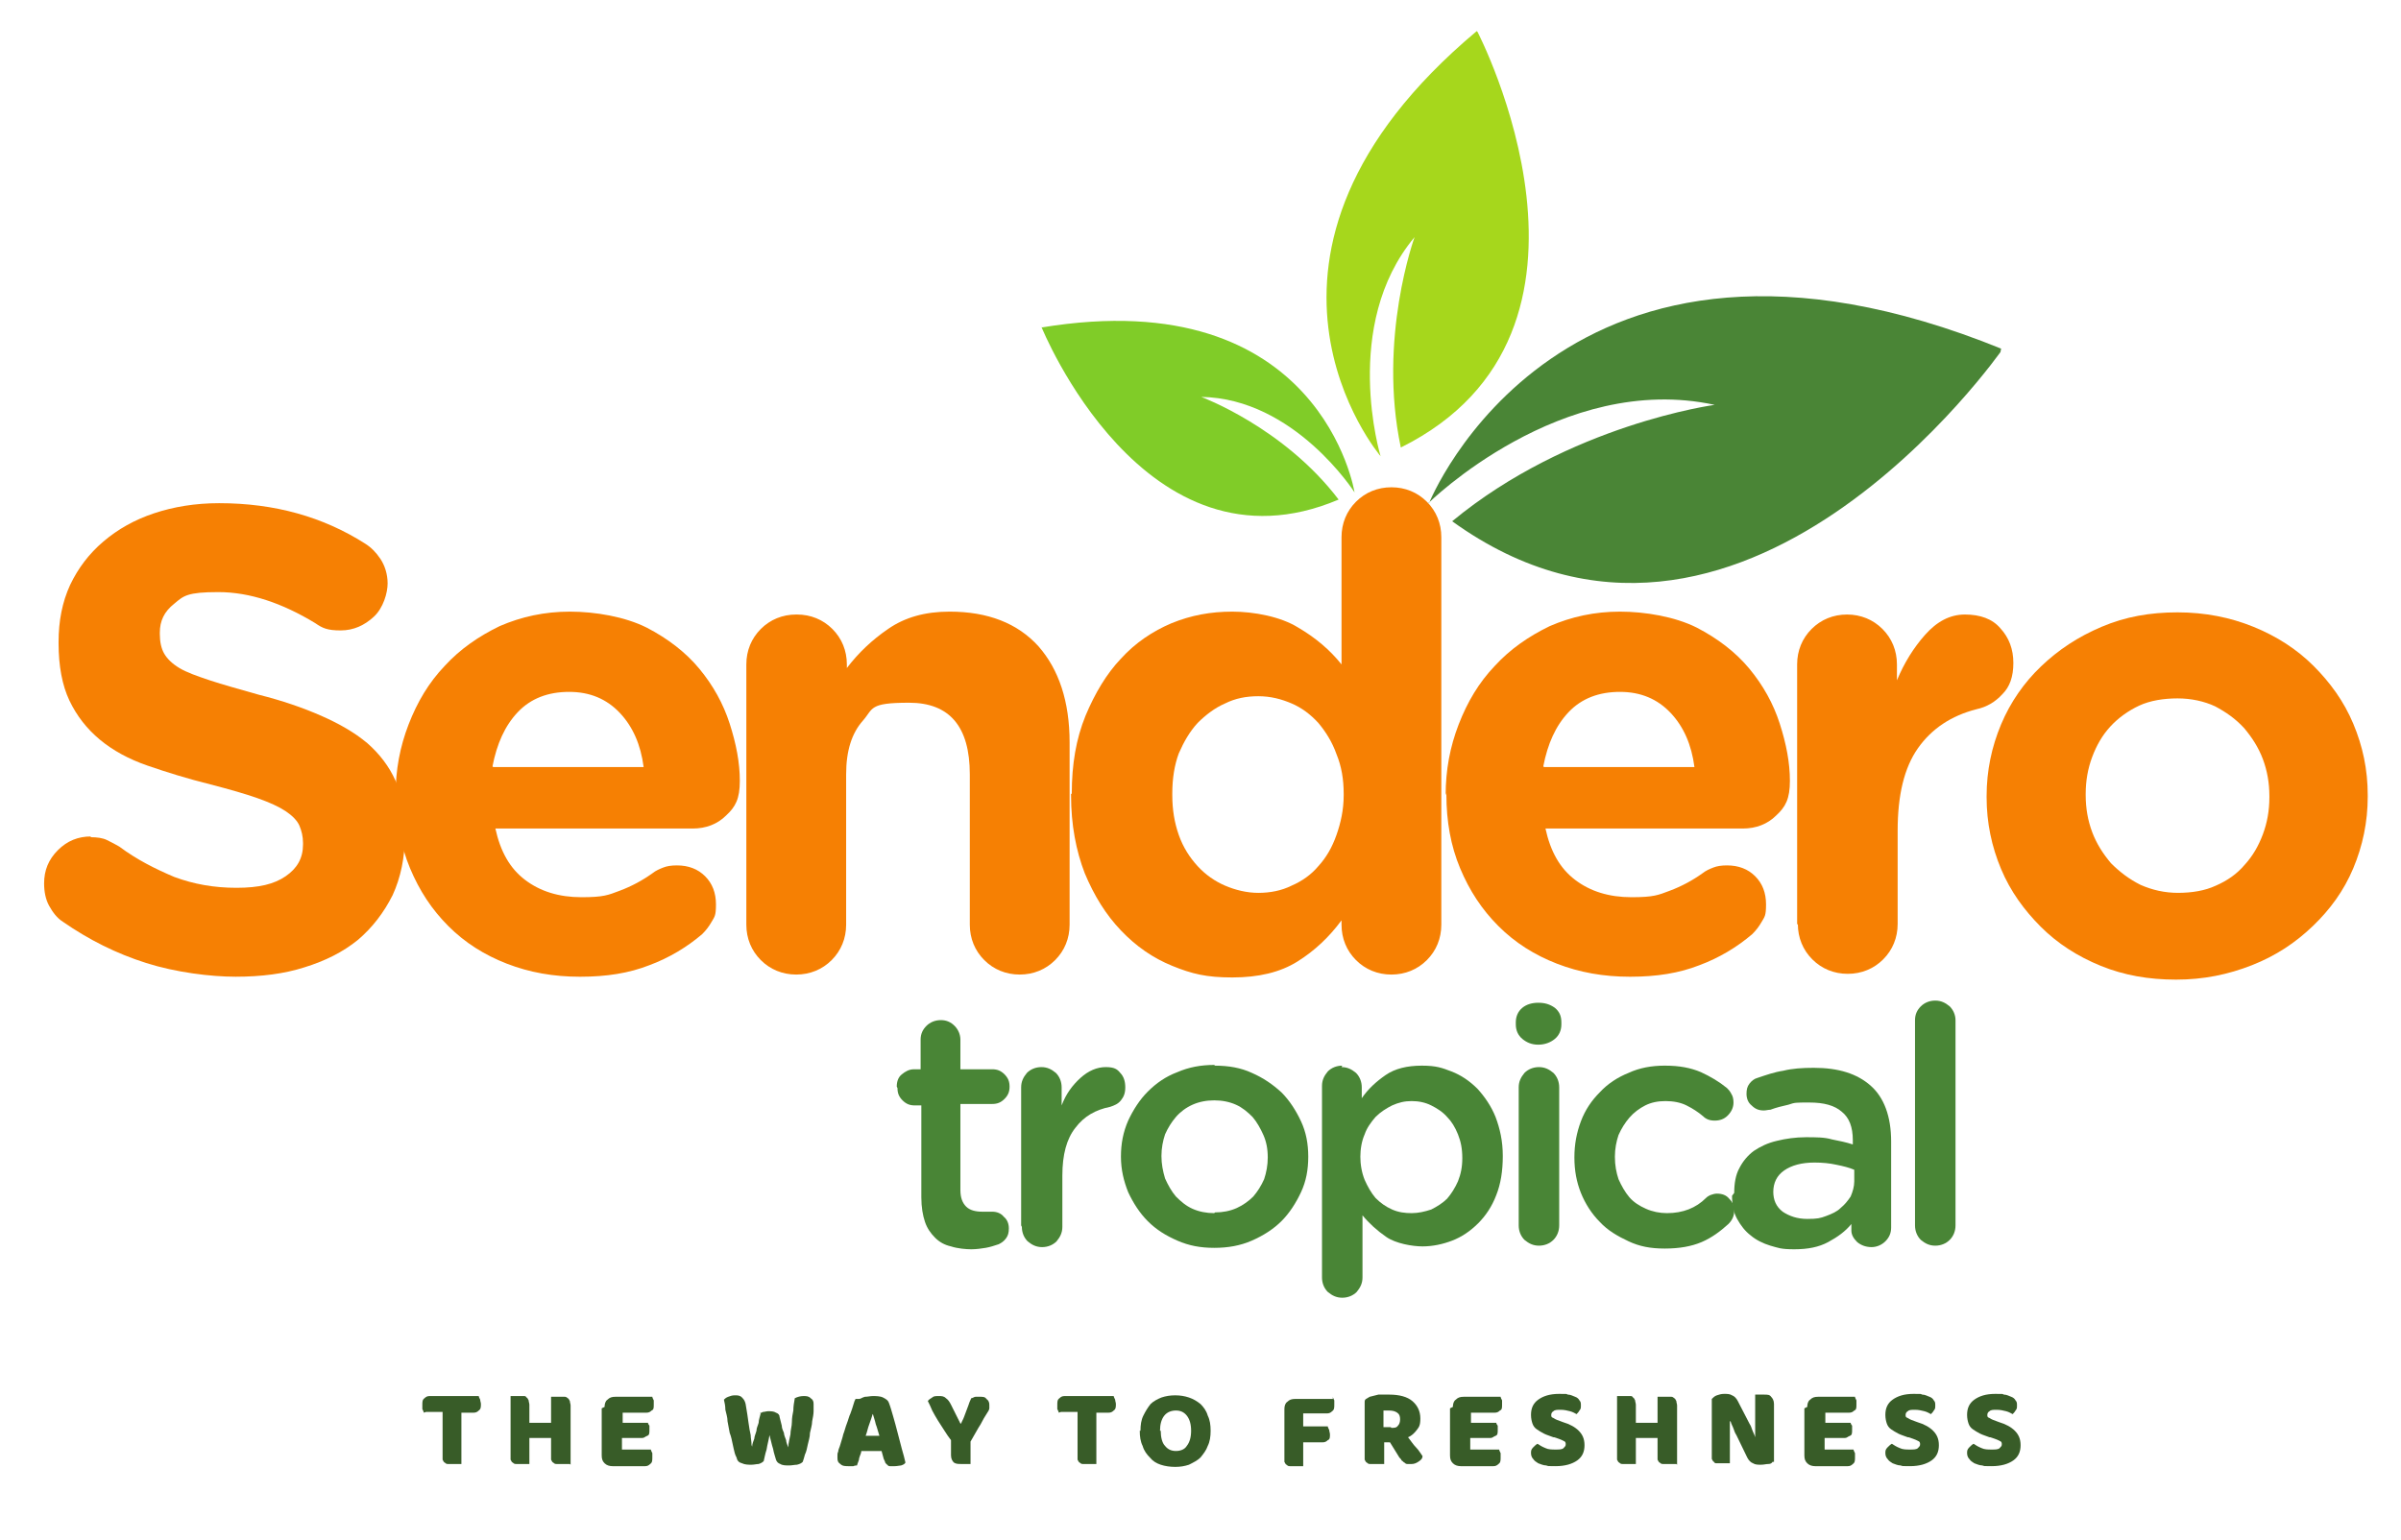 <svg xmlns="http://www.w3.org/2000/svg" xmlns:xlink="http://www.w3.org/1999/xlink" id="Capa_1" data-name="Capa 1" viewBox="0 0 332 213"><defs><style>      .cls-1 {        clip-path: url(#clippath);      }      .cls-2 {        fill: none;      }      .cls-2, .cls-3, .cls-4, .cls-5, .cls-6, .cls-7, .cls-8 {        stroke-width: 0px;      }      .cls-3 {        fill: #80cc28;      }      .cls-4 {        fill: #498536;      }      .cls-5 {        fill: #a6d71c;      }      .cls-9 {        clip-path: url(#clippath-1);      }      .cls-10 {        clip-path: url(#clippath-4);      }      .cls-11 {        clip-path: url(#clippath-3);      }      .cls-12 {        clip-path: url(#clippath-2);      }      .cls-13 {        clip-path: url(#clippath-7);      }      .cls-14 {        clip-path: url(#clippath-8);      }      .cls-15 {        clip-path: url(#clippath-6);      }      .cls-16 {        clip-path: url(#clippath-5);      }      .cls-6 {        fill: #4a8536;      }      .cls-7 {        fill: #385c28;      }      .cls-8 {        fill: #f68003;      }    </style><clipPath id="clippath"><rect class="cls-2" x="196.3" y="39.7" width="81.3" height="41.3"></rect></clipPath><clipPath id="clippath-1"><rect class="cls-2" x="165.7" y="-15.5" width="88" height="131" transform="translate(122 247) rotate(-79.4)"></rect></clipPath><clipPath id="clippath-2"><rect class="cls-2" x="165.7" y="-15.5" width="88" height="131" transform="translate(122 247) rotate(-79.4)"></rect></clipPath><clipPath id="clippath-3"><rect class="cls-2" x="143" y="43.7" width="45.3" height="28"></rect></clipPath><clipPath id="clippath-4"><rect class="cls-2" x="165.7" y="-15.5" width="88" height="131" transform="translate(122 247) rotate(-79.4)"></rect></clipPath><clipPath id="clippath-5"><rect class="cls-2" x="165.7" y="-15.5" width="88" height="131" transform="translate(122 247) rotate(-79.4)"></rect></clipPath><clipPath id="clippath-6"><rect class="cls-2" x="183" y="3.7" width="29.3" height="60"></rect></clipPath><clipPath id="clippath-7"><rect class="cls-2" x="165.7" y="-15.5" width="88" height="131" transform="translate(122 247) rotate(-79.4)"></rect></clipPath><clipPath id="clippath-8"><rect class="cls-2" x="165.7" y="-15.5" width="88" height="131" transform="translate(122 247) rotate(-79.4)"></rect></clipPath></defs><path class="cls-8" d="M12.5,115.8c.9,0,1.7.1,2.3.4.6.3,1.2.6,1.7.9,2.4,1.8,5,3.1,7.6,4.2,2.7,1,5.5,1.5,8.6,1.5s5.2-.5,6.8-1.6c1.6-1.1,2.4-2.5,2.4-4.4v-.2c0-.9-.2-1.7-.5-2.4-.3-.7-1-1.4-1.9-2-.9-.6-2.2-1.2-3.9-1.8-1.7-.6-3.8-1.2-6.5-1.9-3.2-.8-6.1-1.7-8.7-2.6-2.6-.9-4.8-2.1-6.6-3.6-1.8-1.5-3.2-3.3-4.2-5.4s-1.5-4.8-1.5-7.9v-.2c0-2.9.5-5.5,1.6-7.9,1.1-2.3,2.6-4.3,4.6-6,2-1.7,4.3-3,7-3.9,2.7-.9,5.7-1.4,9-1.4,7.7,0,14.4,1.9,20.2,5.6.8.5,1.5,1.2,2.1,2.1.6.9,1,2.1,1,3.4s-.6,3.4-1.9,4.6c-1.3,1.2-2.8,1.9-4.6,1.9s-2.5-.3-3.5-1c-4.6-2.8-9.1-4.3-13.4-4.3s-4.8.5-6.1,1.6c-1.4,1.1-2,2.4-2,4v.2c0,1.1.2,2,.6,2.7.4.7,1.1,1.4,2.1,2,1,.6,2.4,1.1,4.2,1.7,1.8.6,4,1.2,6.8,2,3.2.8,6.1,1.8,8.6,2.9,2.5,1.1,4.6,2.3,6.4,3.8,1.7,1.5,3,3.2,3.9,5.2s1.3,4.4,1.3,7.2v.2c0,3.2-.6,6-1.7,8.4-1.2,2.4-2.8,4.5-4.8,6.2-2.1,1.7-4.5,2.9-7.4,3.8-2.8.9-6,1.3-9.5,1.3s-8.3-.6-12.4-1.9c-4.1-1.3-7.9-3.2-11.5-5.7-.8-.5-1.4-1.3-1.9-2.2-.5-.9-.7-2-.7-3.1,0-1.8.6-3.3,1.9-4.6,1.3-1.3,2.8-1.9,4.6-1.9Z"></path><path class="cls-8" d="M54.7,110c0-3.5.6-6.7,1.8-9.8,1.2-3.1,2.8-5.8,5-8.1,2.1-2.3,4.7-4.1,7.6-5.5,3-1.3,6.2-2,9.7-2s7.6.7,10.6,2.2c2.9,1.5,5.4,3.4,7.3,5.7,1.9,2.3,3.3,4.8,4.2,7.6.9,2.8,1.4,5.4,1.4,7.9s-.6,3.6-1.9,4.8c-1.2,1.2-2.8,1.8-4.6,1.8h-27.3c.7,3.2,2,5.5,4.1,7.1,2.1,1.6,4.7,2.4,7.8,2.4s3.7-.3,5.3-.9c1.6-.6,3.1-1.4,4.5-2.4.5-.4,1-.6,1.5-.8.5-.2,1.1-.3,1.9-.3,1.6,0,2.9.5,3.9,1.5,1,1,1.5,2.3,1.5,3.9s-.2,1.7-.6,2.4c-.4.7-.8,1.2-1.3,1.7-2.1,1.8-4.6,3.3-7.3,4.3-2.8,1.1-5.9,1.6-9.6,1.6s-7-.6-10.1-1.8-5.8-2.9-8.1-5.2c-2.3-2.3-4-4.9-5.3-8-1.3-3.1-1.9-6.5-1.9-10.2v-.2ZM68.2,106.1h20.8c-.4-3.1-1.5-5.6-3.3-7.5-1.8-1.9-4.1-2.9-7-2.9s-5.3.9-7.1,2.8c-1.8,1.9-2.9,4.4-3.5,7.5Z"></path><path class="cls-8" d="M110.2,85c1.9,0,3.6.7,4.9,2,1.3,1.3,2,3,2,4.9v.5c1.6-2.1,3.5-3.9,5.7-5.4,2.3-1.6,5.1-2.4,8.5-2.4,5.3,0,9.4,1.6,12.3,4.8,2.8,3.2,4.3,7.6,4.3,13.3v25.2c0,1.9-.7,3.6-2,4.9s-3,2-4.9,2-3.6-.7-4.9-2-2-3-2-4.9v-20.8c0-6.6-2.8-9.9-8.4-9.9s-4.9.8-6.4,2.5c-1.5,1.7-2.3,4.1-2.3,7.4v20.8c0,1.9-.7,3.6-2,4.9-1.3,1.3-3,2-4.9,2s-3.6-.7-4.9-2c-1.3-1.3-2-3-2-4.9v-36c0-1.9.7-3.6,2-4.9,1.3-1.3,3-2,4.9-2Z"></path><path class="cls-8" d="M148.2,109.8c0-4.1.6-7.6,1.9-10.8,1.3-3.1,2.9-5.8,4.9-7.9,2-2.2,4.4-3.8,7-4.9,2.7-1.1,5.4-1.6,8.4-1.6s6.7.7,9.1,2.2c2.4,1.4,4.4,3.1,6,5.1v-17.6c0-1.9.7-3.6,2-4.9s3-2,4.9-2,3.6.7,4.9,2,2,3,2,4.9v53.6c0,1.9-.7,3.6-2,4.9s-3,2-4.9,2-3.6-.7-4.9-2-2-3-2-4.9v-.6c-1.7,2.3-3.7,4.2-6.1,5.7-2.4,1.5-5.4,2.2-9,2.2s-5.6-.5-8.3-1.6c-2.7-1.1-5-2.7-7.1-4.9-2.1-2.2-3.7-4.8-5-7.9-1.2-3.1-1.9-6.7-1.9-10.8v-.2ZM162.1,109.8v.2c0,2,.3,3.8.9,5.5.6,1.7,1.5,3.1,2.6,4.3,1.1,1.2,2.4,2.1,3.8,2.7,1.4.6,3,1,4.6,1s3.2-.3,4.6-1c1.4-.6,2.7-1.5,3.7-2.7,1.1-1.2,1.9-2.6,2.5-4.3.6-1.7,1-3.5,1-5.5v-.2c0-2-.3-3.8-1-5.5-.6-1.7-1.5-3.1-2.5-4.3-1.1-1.2-2.3-2.1-3.7-2.7-1.4-.6-2.9-1-4.6-1s-3.2.3-4.6,1c-1.4.6-2.7,1.6-3.8,2.7-1.1,1.2-1.9,2.6-2.6,4.2-.6,1.6-.9,3.5-.9,5.5Z"></path><path class="cls-8" d="M199.9,110c0-3.5.6-6.7,1.8-9.8,1.2-3.1,2.8-5.8,5-8.1,2.1-2.3,4.7-4.1,7.6-5.5,3-1.3,6.2-2,9.7-2s7.6.7,10.6,2.2c2.9,1.5,5.4,3.4,7.3,5.7,1.9,2.3,3.3,4.8,4.2,7.6.9,2.8,1.4,5.4,1.4,7.9s-.6,3.6-1.9,4.8c-1.2,1.2-2.8,1.8-4.6,1.8h-27.3c.7,3.2,2,5.5,4.1,7.1,2.1,1.6,4.7,2.4,7.8,2.4s3.7-.3,5.3-.9c1.6-.6,3.1-1.4,4.5-2.4.5-.4,1-.6,1.5-.8.5-.2,1.1-.3,1.9-.3,1.6,0,2.9.5,3.9,1.5,1,1,1.5,2.3,1.5,3.9s-.2,1.7-.6,2.4c-.4.7-.8,1.2-1.3,1.7-2.1,1.8-4.6,3.3-7.3,4.3-2.8,1.1-5.9,1.6-9.6,1.6s-7-.6-10.1-1.8-5.8-2.9-8.1-5.2c-2.3-2.3-4-4.9-5.3-8-1.3-3.1-1.9-6.5-1.9-10.2v-.2ZM213.5,106.1h20.8c-.4-3.1-1.5-5.6-3.3-7.5-1.8-1.9-4.1-2.9-7-2.9s-5.3.9-7.1,2.8c-1.8,1.9-2.9,4.4-3.5,7.5Z"></path><path class="cls-8" d="M248.5,127.9v-36c0-1.9.7-3.6,2-4.9,1.3-1.3,3-2,4.9-2s3.6.7,4.9,2c1.3,1.3,2,3,2,4.9v2.2c1-2.4,2.3-4.5,3.9-6.3,1.6-1.8,3.4-2.8,5.5-2.8s3.8.6,4.9,1.9c1.2,1.3,1.8,2.9,1.8,4.8s-.5,3.3-1.5,4.3c-1,1.1-2.2,1.8-3.6,2.1-3.5.9-6.2,2.7-8.1,5.4-1.9,2.7-2.8,6.5-2.8,11.4v12.9c0,1.9-.7,3.6-2,4.9-1.3,1.3-3,2-4.9,2s-3.6-.7-4.9-2c-1.3-1.3-2-3-2-4.9Z"></path><path class="cls-8" d="M301.1,84.7c3.8,0,7.3.7,10.5,2,3.2,1.3,6,3.1,8.3,5.4,2.3,2.3,4.2,4.9,5.5,8,1.3,3.1,2,6.3,2,9.9v.2c0,3.5-.7,6.8-2,9.9-1.3,3.1-3.2,5.7-5.6,8-2.4,2.3-5.1,4.1-8.4,5.4s-6.7,2-10.5,2-7.2-.6-10.4-1.9c-3.2-1.3-6-3.1-8.3-5.4-2.3-2.3-4.2-4.9-5.5-8-1.3-3.1-2-6.4-2-9.9v-.2c0-3.5.7-6.8,2-9.9,1.3-3.1,3.2-5.8,5.5-8,2.4-2.3,5.1-4.1,8.4-5.5s6.7-2,10.5-2ZM301.1,123.5c2,0,3.8-.3,5.3-1,1.6-.7,2.9-1.6,4-2.9,1.1-1.2,1.9-2.6,2.5-4.2.6-1.6.9-3.3.9-5.1v-.2c0-1.8-.3-3.5-.9-5.1-.6-1.6-1.5-3-2.6-4.3-1.2-1.3-2.5-2.2-4-3-1.5-.7-3.3-1.1-5.2-1.1s-3.8.3-5.3,1c-1.5.7-2.9,1.7-4,2.9-1.1,1.2-1.9,2.6-2.5,4.2-.6,1.6-.9,3.3-.9,5.1v.2c0,1.8.3,3.5.9,5.1.6,1.6,1.5,3,2.6,4.3,1.2,1.2,2.5,2.2,4.1,3,1.6.7,3.3,1.1,5.2,1.1Z"></path><g class="cls-1"><g class="cls-9"><g class="cls-12"><path class="cls-6" d="M197.5,69.6s18.4-18.2,39.6-13.6c0,0-20.1,2.7-36.3,16.1,39.7,28.6,76.1-23.8,76.1-23.8-60.9-24.8-79.3,21.3-79.3,21.3"></path></g></g></g><g class="cls-11"><g class="cls-10"><g class="cls-16"><path class="cls-3" d="M144,45.2s14.2,35.3,41.1,23.9c-7.6-10-19-14.2-19-14.2,12.9.2,21.2,13.2,21.2,13.2,0,0-4.6-29.2-43.3-22.8"></path></g></g></g><g class="cls-15"><g class="cls-13"><g class="cls-14"><path class="cls-5" d="M204.2,4.3c-37,31-13.3,58.8-13.3,58.8,0,0-5.5-18.1,4.7-30.3,0,0-5.1,14-1.9,29.1,32.2-16,10.6-57.5,10.6-57.5"></path></g></g></g><path class="cls-4" d="M124,150.3c0-.7.2-1.3.7-1.7s1-.7,1.7-.7h.9v-4.1c0-.8.3-1.4.8-1.9.5-.5,1.2-.8,2-.8s1.4.3,1.9.8c.5.5.8,1.2.8,1.9v4.1h4.4c.7,0,1.2.2,1.7.7.5.5.7,1,.7,1.7s-.2,1.2-.7,1.7c-.5.5-1,.7-1.7.7h-4.4v11.9c0,1.1.3,1.8.8,2.3.5.5,1.3.7,2.2.7s.6,0,.9,0c.3,0,.4,0,.5,0,.6,0,1.2.2,1.6.7.5.4.7,1,.7,1.6s-.1,1-.4,1.4c-.3.4-.6.6-1,.8-.6.2-1.2.4-1.8.5-.6.1-1.3.2-2,.2s-1.9-.1-2.8-.4c-.9-.2-1.6-.6-2.2-1.2-.6-.6-1.1-1.3-1.4-2.2-.3-.9-.5-2-.5-3.4v-12.7h-.9c-.7,0-1.2-.2-1.7-.7s-.7-1-.7-1.7Z"></path><path class="cls-4" d="M141.2,169.5v-19.1c0-.8.3-1.4.8-2,.5-.5,1.2-.8,2-.8s1.4.3,2,.8c.5.5.8,1.2.8,2v2.5c.6-1.6,1.5-2.8,2.6-3.8,1.1-1,2.3-1.5,3.5-1.5s1.6.3,2,.8c.5.5.7,1.2.7,2s-.2,1.3-.6,1.8c-.4.5-.9.7-1.5.9-2,.4-3.6,1.3-4.8,2.9-1.2,1.5-1.8,3.7-1.8,6.6v7.1c0,.8-.3,1.4-.8,2-.5.5-1.2.8-2,.8s-1.4-.3-2-.8c-.5-.5-.8-1.2-.8-2Z"></path><path class="cls-4" d="M168,147.4c1.9,0,3.6.3,5.1,1,1.6.7,2.9,1.6,4.1,2.7,1.1,1.1,2,2.5,2.7,4,.7,1.5,1,3.1,1,4.9h0c0,1.8-.3,3.4-1,4.9-.7,1.5-1.6,2.9-2.7,4-1.1,1.1-2.5,2-4.1,2.7s-3.3,1-5.2,1-3.5-.3-5.1-1c-1.6-.7-2.9-1.5-4.1-2.7-1.1-1.1-2-2.5-2.7-4-.6-1.5-1-3.1-1-4.9h0c0-1.8.3-3.4,1-5,.7-1.5,1.6-2.9,2.7-4,1.2-1.2,2.5-2.1,4.1-2.7,1.6-.7,3.3-1,5.1-1ZM168,167.7c1.1,0,2.1-.2,3-.6.9-.4,1.7-1,2.3-1.6.6-.7,1.1-1.5,1.5-2.4.3-.9.5-1.9.5-3h0c0-1.2-.2-2.2-.6-3.1-.4-.9-.9-1.8-1.5-2.5-.7-.7-1.4-1.3-2.3-1.7-.9-.4-1.9-.6-3-.6s-2.1.2-3,.6c-.9.4-1.7,1-2.3,1.7-.6.7-1.1,1.5-1.5,2.4-.3.9-.5,1.9-.5,3h0c0,1.1.2,2.1.5,3.1.4.9.9,1.8,1.5,2.5.7.7,1.4,1.3,2.3,1.7.9.4,1.9.6,3,.6Z"></path><path class="cls-4" d="M185.5,147.6c.8,0,1.4.3,2,.8.5.5.8,1.2.8,2v1.5c.9-1.3,2-2.3,3.3-3.2,1.3-.9,3-1.3,5-1.3s2.8.3,4.1.8c1.3.5,2.5,1.3,3.6,2.4,1,1.1,1.9,2.4,2.5,3.9.6,1.6,1,3.3,1,5.4h0c0,2.1-.3,3.9-.9,5.4-.6,1.6-1.5,2.9-2.5,3.9-1.1,1.1-2.3,1.9-3.6,2.4-1.3.5-2.7.8-4.1.8s-3.7-.4-5-1.3c-1.3-.9-2.4-1.9-3.3-3v8.6c0,.8-.3,1.4-.8,2-.5.5-1.2.8-2,.8s-1.4-.3-2-.8c-.5-.5-.8-1.2-.8-2v-26.5c0-.8.3-1.4.8-2,.5-.5,1.2-.8,2-.8ZM188.1,159.9h0c0,1.2.2,2.3.6,3.3.4.9.9,1.8,1.5,2.5.7.7,1.4,1.2,2.3,1.6.9.4,1.8.5,2.7.5s1.8-.2,2.7-.5c.8-.4,1.6-.9,2.2-1.5.6-.7,1.1-1.5,1.5-2.4.4-1,.6-2,.6-3.2h0c0-1.3-.2-2.3-.6-3.3-.4-1-.9-1.8-1.5-2.4-.6-.7-1.4-1.2-2.2-1.6-.8-.4-1.7-.6-2.7-.6s-1.8.2-2.7.6c-.8.4-1.6.9-2.3,1.6-.6.7-1.2,1.5-1.5,2.4-.4.9-.6,2-.6,3.2Z"></path><path class="cls-4" d="M210,150.4c0-.8.3-1.4.8-2,.5-.5,1.2-.8,2-.8s1.4.3,2,.8c.5.5.8,1.2.8,2v19.1c0,.8-.3,1.5-.8,2-.5.5-1.2.8-2,.8s-1.4-.3-2-.8c-.5-.5-.8-1.2-.8-2v-19.1ZM212.7,138.7c.9,0,1.6.2,2.3.7.6.5.9,1.1.9,2v.3c0,.8-.3,1.5-.9,2-.6.5-1.4.8-2.3.8s-1.6-.3-2.2-.8c-.6-.5-.9-1.2-.9-2v-.3c0-.8.3-1.5.9-2,.6-.5,1.4-.7,2.2-.7Z"></path><path class="cls-4" d="M230.3,147.4c1.9,0,3.5.3,4.9.9,1.3.6,2.5,1.3,3.6,2.2.2.2.4.4.6.8.2.3.3.7.3,1.2,0,.7-.3,1.3-.8,1.8-.5.5-1.1.7-1.8.7s-1.2-.2-1.6-.6c-.7-.6-1.5-1.1-2.3-1.5-.8-.4-1.8-.6-2.9-.6s-2,.2-2.8.6c-.8.4-1.6,1-2.2,1.7-.6.7-1.1,1.5-1.5,2.4-.3.9-.5,1.9-.5,3h0c0,1.2.2,2.2.5,3.1.4.9.9,1.8,1.5,2.5.6.7,1.4,1.2,2.3,1.6.9.4,1.9.6,2.9.6,2.2,0,4-.7,5.4-2.1.2-.2.4-.3.6-.4.3-.1.6-.2.9-.2.7,0,1.3.2,1.7.7.5.5.7,1,.7,1.7s-.3,1.3-.8,1.8c-1.1,1-2.3,1.9-3.7,2.5-1.4.6-3.1.9-5.1.9s-3.5-.3-5-1c-1.5-.7-2.9-1.5-4-2.7-1.1-1.1-2-2.5-2.6-4-.6-1.5-.9-3.1-.9-4.9h0c0-1.8.3-3.4.9-5s1.5-2.9,2.6-4c1.1-1.2,2.5-2.1,4-2.7,1.5-.7,3.2-1,5-1Z"></path><path class="cls-4" d="M239.8,165c0-1.3.2-2.5.7-3.4.5-1,1.2-1.8,2-2.4.9-.6,1.9-1.1,3.2-1.4,1.2-.3,2.6-.5,4-.5s2.6,0,3.6.3c1,.2,2,.4,2.9.7v-.6c0-1.8-.5-3.1-1.5-3.9-1-.9-2.5-1.3-4.5-1.3s-2,0-2.9.3c-.9.2-1.7.4-2.5.7-.3,0-.6.1-.9.1-.7,0-1.2-.2-1.7-.7-.5-.4-.7-1-.7-1.6s.1-1,.4-1.4c.3-.4.7-.7,1.1-.8,1.2-.4,2.3-.8,3.6-1,1.2-.3,2.6-.4,4.2-.4,3.4,0,6,.8,7.9,2.5,1.8,1.6,2.8,4.2,2.8,7.7v11.9c0,.8-.3,1.4-.8,1.9-.5.5-1.2.8-1.9.8s-1.4-.2-2-.7c-.5-.5-.8-1-.8-1.6v-.9c-.8,1-1.9,1.8-3.2,2.5-1.3.7-2.8,1-4.7,1s-2.2-.2-3.3-.5c-1-.3-2-.8-2.7-1.4-.8-.6-1.4-1.4-1.9-2.3-.5-.9-.7-2-.7-3.2h0ZM245.2,164.8h0c0,1.2.4,2.1,1.3,2.8.9.6,2,1,3.4,1s1.8-.1,2.6-.4c.8-.3,1.5-.6,2-1.1.6-.5,1-1,1.4-1.6.3-.7.5-1.4.5-2.1v-1.6c-.7-.3-1.5-.5-2.5-.7-.9-.2-1.9-.3-3-.3-1.8,0-3.2.4-4.2,1.1-1,.7-1.5,1.7-1.5,3Z"></path><path class="cls-4" d="M264.8,141.1c0-.8.3-1.4.8-1.9.5-.5,1.2-.8,2-.8s1.4.3,2,.8c.5.5.8,1.2.8,1.9v28.4c0,.8-.3,1.5-.8,2-.5.5-1.2.8-2,.8s-1.4-.3-2-.8c-.5-.5-.8-1.2-.8-2v-28.4Z"></path><path class="cls-7" d="M58.6,195.4c0-.1-.1-.3-.2-.5,0-.2,0-.4,0-.6,0-.4,0-.7.3-.9.2-.2.4-.3.7-.3h6.8c0,.1.1.3.2.5,0,.2.1.4.1.6,0,.4,0,.7-.3.9-.2.2-.4.3-.7.3h-1.7v7.1c-.1,0-.3,0-.5,0-.2,0-.5,0-.7,0s-.4,0-.6,0c-.2,0-.3,0-.5-.2-.1,0-.2-.2-.3-.4,0-.2,0-.4,0-.6v-6h-2.3Z"></path><path class="cls-7" d="M78.8,202.5c-.1,0-.3,0-.5,0-.2,0-.5,0-.7,0s-.4,0-.6,0c-.2,0-.3,0-.5-.2-.1,0-.2-.2-.3-.4,0-.2,0-.4,0-.6v-2.4h-3v3.6c-.1,0-.3,0-.5,0-.2,0-.5,0-.7,0s-.4,0-.6,0c-.2,0-.3,0-.5-.2-.1,0-.2-.2-.3-.4,0-.2,0-.4,0-.6v-8.2c.1,0,.3,0,.5,0,.3,0,.5,0,.7,0s.5,0,.6,0c.2,0,.3,0,.4.2.1,0,.2.2.3.4,0,.2.1.4.1.6v2.5h3v-3.6c.1,0,.3,0,.5,0,.3,0,.5,0,.7,0s.4,0,.6,0c.2,0,.3,0,.5.2.1,0,.2.2.3.4,0,.2.1.4.1.6v8.2Z"></path><path class="cls-7" d="M83.6,194.6c0-.4.1-.8.4-1,.3-.3.6-.4,1.1-.4h5.1c0,.1.1.3.2.5,0,.2,0,.4,0,.6,0,.4,0,.7-.3.8-.2.2-.4.3-.7.3h-3.3v1.4h3.5c0,.1.1.3.2.4,0,.2,0,.4,0,.6,0,.4,0,.7-.3.8s-.4.3-.7.3h-2.8v1.6h4c0,.1.1.3.2.5,0,.2,0,.4,0,.6,0,.4,0,.7-.3.9-.2.2-.4.3-.7.3h-4.5c-.4,0-.8-.1-1.1-.4-.3-.3-.4-.6-.4-1.1v-6.5Z"></path><path class="cls-7" d="M105,195.5c.1,0,.3-.1.5-.2.2,0,.5-.1.7-.1.4,0,.8,0,1.1.2.3.1.5.3.5.6.1.4.2.8.3,1.2,0,.4.2.7.3,1,0,.3.2.7.3,1,0,.3.2.7.3,1h0c0-.6.2-1.2.3-1.8,0-.6.2-1.1.2-1.7,0-.6.1-1.1.2-1.6,0-.6.1-1.1.2-1.7.4-.2.8-.3,1.2-.3s.7,0,1,.3c.3.2.4.4.4.8s0,.5,0,1c0,.4-.1.9-.2,1.4,0,.5-.2,1.1-.3,1.6,0,.6-.2,1.1-.3,1.6-.1.5-.2,1-.4,1.4-.1.4-.2.7-.3,1-.2.2-.4.3-.8.4-.3,0-.7.1-1.1.1s-.9,0-1.2-.2c-.3-.1-.5-.3-.6-.6-.1-.4-.3-.9-.4-1.5-.2-.6-.3-1.2-.5-1.9-.1.7-.3,1.3-.4,2-.2.6-.3,1.2-.4,1.6-.2.2-.4.3-.7.4-.3,0-.6.1-1,.1s-.9,0-1.3-.2c-.4-.1-.6-.3-.7-.6,0-.2-.2-.4-.3-.8-.1-.4-.2-.8-.3-1.3-.1-.5-.2-1-.4-1.5-.1-.6-.2-1.1-.3-1.6,0-.6-.2-1.1-.3-1.6,0-.5-.1-1-.2-1.4.1-.1.3-.3.6-.4.3-.1.5-.2.9-.2s.7,0,1,.3.4.5.5.9c.2,1.1.3,1.9.4,2.6.1.7.2,1.3.3,1.7,0,.4.1.8.1,1,0,.2,0,.4.1.6h0c0-.4.2-.8.3-1.1,0-.3.2-.7.3-1.1,0-.4.2-.7.3-1.1,0-.4.2-.9.3-1.4Z"></path><path class="cls-7" d="M118.8,193.5c.2,0,.4-.2.8-.3.4,0,.7-.1,1.1-.1s1,0,1.4.2c.4.2.7.4.8.7.2.5.4,1.2.6,1.9.2.7.4,1.4.6,2.2.2.8.4,1.5.6,2.3.2.7.4,1.4.5,1.9-.1.2-.3.3-.6.4-.2,0-.5.1-.9.1s-.5,0-.6,0-.3,0-.4-.2c-.1,0-.2-.2-.3-.3,0-.1-.1-.3-.2-.5l-.3-1.1h-2.8c0,.3-.2.6-.3,1,0,.3-.2.6-.3,1-.1,0-.3,0-.5.1-.2,0-.3,0-.6,0-.5,0-.9,0-1.2-.3-.3-.2-.4-.4-.4-.8s0-.3,0-.4c0-.2,0-.3.1-.5,0-.3.2-.6.3-1,.1-.4.3-.9.4-1.4.2-.5.3-1,.5-1.5.2-.5.3-1,.5-1.4.2-.5.3-.9.4-1.2.1-.4.2-.6.3-.8ZM120.7,195.5c-.1.4-.3.9-.5,1.5-.2.5-.3,1.1-.5,1.6h1.9c-.2-.6-.3-1.1-.5-1.6-.1-.5-.3-1-.4-1.4h-.1Z"></path><path class="cls-7" d="M134.2,202.5c-.1,0-.3,0-.5,0-.2,0-.5,0-.7,0-.5,0-.8,0-1.1-.2-.2-.2-.4-.5-.4-1v-2.1c-.3-.4-.6-.8-.9-1.3-.3-.5-.6-.9-.9-1.4-.3-.5-.6-1-.8-1.4-.2-.5-.4-.9-.6-1.3.1-.2.3-.3.6-.5.2-.2.5-.2.9-.2s.7,0,1,.3c.3.2.5.5.7.9l1.3,2.6h.1c.1-.3.3-.6.4-.9.1-.3.2-.5.3-.8.1-.3.2-.5.3-.8.1-.3.2-.6.4-1,.2,0,.4-.2.6-.2.2,0,.4,0,.6,0,.4,0,.7,0,.9.3.3.2.4.5.4.8s0,.3,0,.5c0,.2-.2.5-.4.8-.2.3-.5.8-.8,1.4-.4.6-.8,1.4-1.4,2.4v3.1Z"></path><path class="cls-7" d="M146.4,195.4c0-.1-.1-.3-.2-.5,0-.2,0-.4,0-.6,0-.4,0-.7.3-.9.2-.2.4-.3.7-.3h6.8c0,.1.1.3.2.5,0,.2.1.4.1.6,0,.4,0,.7-.3.9-.2.2-.4.3-.7.3h-1.7v7.1c-.1,0-.3,0-.5,0-.2,0-.5,0-.7,0s-.4,0-.6,0c-.2,0-.3,0-.5-.2-.1,0-.2-.2-.3-.4,0-.2,0-.4,0-.6v-6h-2.3Z"></path><path class="cls-7" d="M157.7,197.9c0-.8.1-1.5.4-2.1.3-.6.6-1.1,1-1.6.4-.4,1-.7,1.5-.9.6-.2,1.2-.3,1.9-.3s1.3.1,1.9.3c.6.2,1.1.5,1.6.9.4.4.8.9,1,1.6.3.6.4,1.3.4,2.1s-.1,1.5-.4,2.1c-.2.6-.6,1.1-1,1.6-.4.4-1,.7-1.6,1-.6.2-1.2.3-1.9.3s-1.4-.1-2-.3c-.6-.2-1.1-.5-1.5-1-.4-.4-.8-.9-1-1.6-.3-.6-.4-1.3-.4-2.1ZM160.5,197.9c0,.9.2,1.7.6,2.1.4.5.9.7,1.5.7s1.2-.2,1.5-.7c.4-.5.6-1.2.6-2.1s-.2-1.6-.6-2.1c-.4-.5-.9-.7-1.5-.7s-1.2.2-1.6.7c-.4.5-.6,1.2-.6,2.1Z"></path><path class="cls-7" d="M184.3,193.2c0,.1.1.3.2.5,0,.2,0,.4,0,.6,0,.4,0,.7-.3.9-.2.2-.4.3-.7.3h-3.3v1.8h3.4c0,.1.1.3.2.5,0,.2.1.4.1.6,0,.4,0,.7-.3.8-.2.2-.4.3-.7.3h-2.7v3.3c-.1,0-.3,0-.5,0-.2,0-.5,0-.7,0s-.4,0-.6,0c-.2,0-.3,0-.5-.2-.1,0-.2-.2-.3-.4,0-.2,0-.4,0-.6v-6.7c0-.4.1-.8.4-1,.3-.3.6-.4,1.1-.4h5.2Z"></path><path class="cls-7" d="M191.4,199.5v3c-.1,0-.3,0-.6,0-.2,0-.5,0-.7,0s-.4,0-.6,0c-.2,0-.3,0-.5-.2-.1,0-.2-.2-.3-.4,0-.2,0-.4,0-.6v-7.3c0-.2,0-.4.2-.5s.3-.2.5-.3c.4-.1.8-.2,1.2-.3.5,0,.9,0,1.5,0,1.4,0,2.5.3,3.2.9.7.6,1.1,1.4,1.1,2.4s-.2,1.2-.5,1.6c-.3.4-.7.8-1.2,1,.4.5.7,1,1.1,1.4.4.4.6.8.9,1.2,0,.4-.3.6-.6.8-.3.2-.6.3-.9.3s-.4,0-.6,0c-.2,0-.3-.1-.4-.2-.1,0-.2-.2-.4-.3,0-.1-.2-.3-.3-.4l-1.3-2.1h-.8ZM192.4,197.5c.4,0,.7,0,.9-.3.2-.2.3-.5.3-.9s-.1-.7-.4-.9c-.3-.2-.6-.3-1.2-.3s-.3,0-.4,0c0,0-.2,0-.3,0v2.3h1Z"></path><path class="cls-7" d="M200.9,194.6c0-.4.1-.8.4-1,.3-.3.6-.4,1.1-.4h5.1c0,.1.1.3.2.5,0,.2,0,.4,0,.6,0,.4,0,.7-.3.8-.2.2-.4.3-.7.3h-3.3v1.4h3.5c0,.1.1.3.2.4,0,.2,0,.4,0,.6,0,.4,0,.7-.3.8s-.4.3-.7.3h-2.8v1.6h4c0,.1.1.3.2.5,0,.2,0,.4,0,.6,0,.4,0,.7-.3.9-.2.2-.4.3-.7.3h-4.5c-.4,0-.8-.1-1.1-.4-.3-.3-.4-.6-.4-1.1v-6.5Z"></path><path class="cls-7" d="M214.8,198.8c-.5-.2-.9-.3-1.3-.5-.4-.2-.7-.4-1-.6-.3-.2-.5-.5-.6-.8-.1-.3-.2-.7-.2-1.2,0-.9.3-1.6,1-2.1.7-.5,1.6-.8,2.9-.8s.9,0,1.2.1c.4,0,.7.2,1,.3.3.1.5.3.6.5.2.2.2.4.2.7s0,.5-.2.7c-.1.2-.3.4-.4.5-.2-.1-.5-.3-.9-.4-.4-.1-.8-.2-1.3-.2s-.8,0-1,.2c-.2.1-.3.3-.3.5s0,.3.2.4c.1,0,.3.2.6.3l.8.3c1,.3,1.7.7,2.2,1.2.5.5.8,1.1.8,2s-.3,1.6-1,2.1c-.7.5-1.7.8-3,.8s-.9,0-1.3-.1c-.4,0-.8-.2-1.1-.3-.3-.2-.5-.3-.7-.6-.2-.2-.3-.5-.3-.8s0-.5.3-.8c.2-.2.4-.4.6-.5.3.2.6.4,1.1.6.4.2.9.2,1.4.2s.9,0,1.1-.2c.2-.2.3-.3.3-.5s0-.4-.3-.5c-.2-.1-.4-.2-.7-.3l-.6-.2Z"></path><path class="cls-7" d="M231.8,202.5c-.1,0-.3,0-.5,0-.2,0-.5,0-.7,0s-.4,0-.6,0c-.2,0-.3,0-.5-.2-.1,0-.2-.2-.3-.4,0-.2,0-.4,0-.6v-2.4h-3v3.6c-.1,0-.3,0-.5,0-.2,0-.5,0-.7,0s-.4,0-.6,0c-.2,0-.3,0-.5-.2-.1,0-.2-.2-.3-.4,0-.2,0-.4,0-.6v-8.2c.1,0,.3,0,.5,0,.3,0,.5,0,.7,0s.5,0,.6,0c.2,0,.3,0,.4.2.1,0,.2.2.3.4,0,.2.1.4.1.6v2.5h3v-3.6c.1,0,.3,0,.5,0,.3,0,.5,0,.7,0s.4,0,.6,0c.2,0,.3,0,.5.2.1,0,.2.2.3.4,0,.2.1.4.1.6v8.2Z"></path><path class="cls-7" d="M245.1,202.2c-.1.2-.3.3-.6.3-.3,0-.6.1-1,.1s-.8,0-1.1-.2c-.3-.1-.6-.4-.8-.8l-1.5-3.1c-.2-.3-.3-.6-.4-.9-.1-.3-.3-.6-.4-1h-.1c0,.6,0,1.1,0,1.7,0,.6,0,1.1,0,1.7v2.4c-.1,0-.3,0-.5,0-.2,0-.5,0-.7,0s-.4,0-.6,0c-.2,0-.3,0-.4-.2-.1,0-.2-.2-.3-.4,0-.2,0-.4,0-.6v-7.7c.2-.2.4-.4.7-.5.3-.1.6-.2,1-.2s.8,0,1.1.2c.3.1.6.4.8.8l1.6,3.1c.2.3.3.6.4.9.1.3.3.6.4,1h0c0-.6,0-1.1,0-1.7,0-.6,0-1.1,0-1.7v-2.5c.1,0,.3,0,.5,0,.2,0,.5,0,.7,0,.5,0,.8,0,1,.3.2.2.4.5.4,1v8Z"></path><path class="cls-7" d="M249.9,194.6c0-.4.1-.8.4-1,.3-.3.6-.4,1.1-.4h5.1c0,.1.1.3.2.5,0,.2,0,.4,0,.6,0,.4,0,.7-.3.8-.2.2-.4.3-.7.3h-3.3v1.4h3.5c0,.1.1.3.2.4,0,.2,0,.4,0,.6,0,.4,0,.7-.3.8s-.4.3-.7.3h-2.8v1.6h4c0,.1.1.3.2.5,0,.2,0,.4,0,.6,0,.4,0,.7-.3.9-.2.2-.4.3-.7.3h-4.5c-.4,0-.8-.1-1.1-.4-.3-.3-.4-.6-.4-1.1v-6.5Z"></path><path class="cls-7" d="M263.8,198.8c-.5-.2-.9-.3-1.3-.5-.4-.2-.7-.4-1-.6-.3-.2-.5-.5-.6-.8-.1-.3-.2-.7-.2-1.2,0-.9.3-1.6,1-2.1.7-.5,1.6-.8,2.9-.8s.9,0,1.2.1c.4,0,.7.2,1,.3.3.1.5.3.6.5.2.2.2.4.2.7s0,.5-.2.7c-.1.2-.3.4-.4.5-.2-.1-.5-.3-.9-.4-.4-.1-.8-.2-1.3-.2s-.8,0-1,.2c-.2.1-.3.3-.3.5s0,.3.2.4c.1,0,.3.2.6.3l.8.3c1,.3,1.7.7,2.2,1.2.5.5.8,1.1.8,2s-.3,1.6-1,2.1c-.7.5-1.7.8-3,.8s-.9,0-1.3-.1c-.4,0-.8-.2-1.1-.3-.3-.2-.5-.3-.7-.6-.2-.2-.3-.5-.3-.8s0-.5.3-.8c.2-.2.4-.4.6-.5.3.2.6.4,1.1.6.4.2.9.2,1.4.2s.9,0,1.1-.2c.2-.2.3-.3.3-.5s0-.4-.3-.5c-.2-.1-.4-.2-.7-.3l-.6-.2Z"></path><path class="cls-7" d="M275.1,198.8c-.5-.2-.9-.3-1.3-.5-.4-.2-.7-.4-1-.6-.3-.2-.5-.5-.6-.8-.1-.3-.2-.7-.2-1.2,0-.9.3-1.6,1-2.1.7-.5,1.6-.8,2.9-.8s.9,0,1.2.1c.4,0,.7.2,1,.3.3.1.5.3.6.5.2.2.2.4.2.7s0,.5-.2.7c-.1.2-.3.4-.4.5-.2-.1-.5-.3-.9-.4-.4-.1-.8-.2-1.3-.2s-.8,0-1,.2c-.2.1-.3.3-.3.5s0,.3.2.4c.1,0,.3.2.6.3l.8.3c1,.3,1.7.7,2.2,1.2.5.5.8,1.1.8,2s-.3,1.6-1,2.1c-.7.5-1.7.8-3,.8s-.9,0-1.3-.1c-.4,0-.8-.2-1.1-.3-.3-.2-.5-.3-.7-.6-.2-.2-.3-.5-.3-.8s0-.5.3-.8c.2-.2.4-.4.6-.5.3.2.6.4,1.1.6.4.2.9.2,1.4.2s.9,0,1.1-.2c.2-.2.3-.3.3-.5s0-.4-.3-.5c-.2-.1-.4-.2-.7-.3l-.6-.2Z"></path></svg>